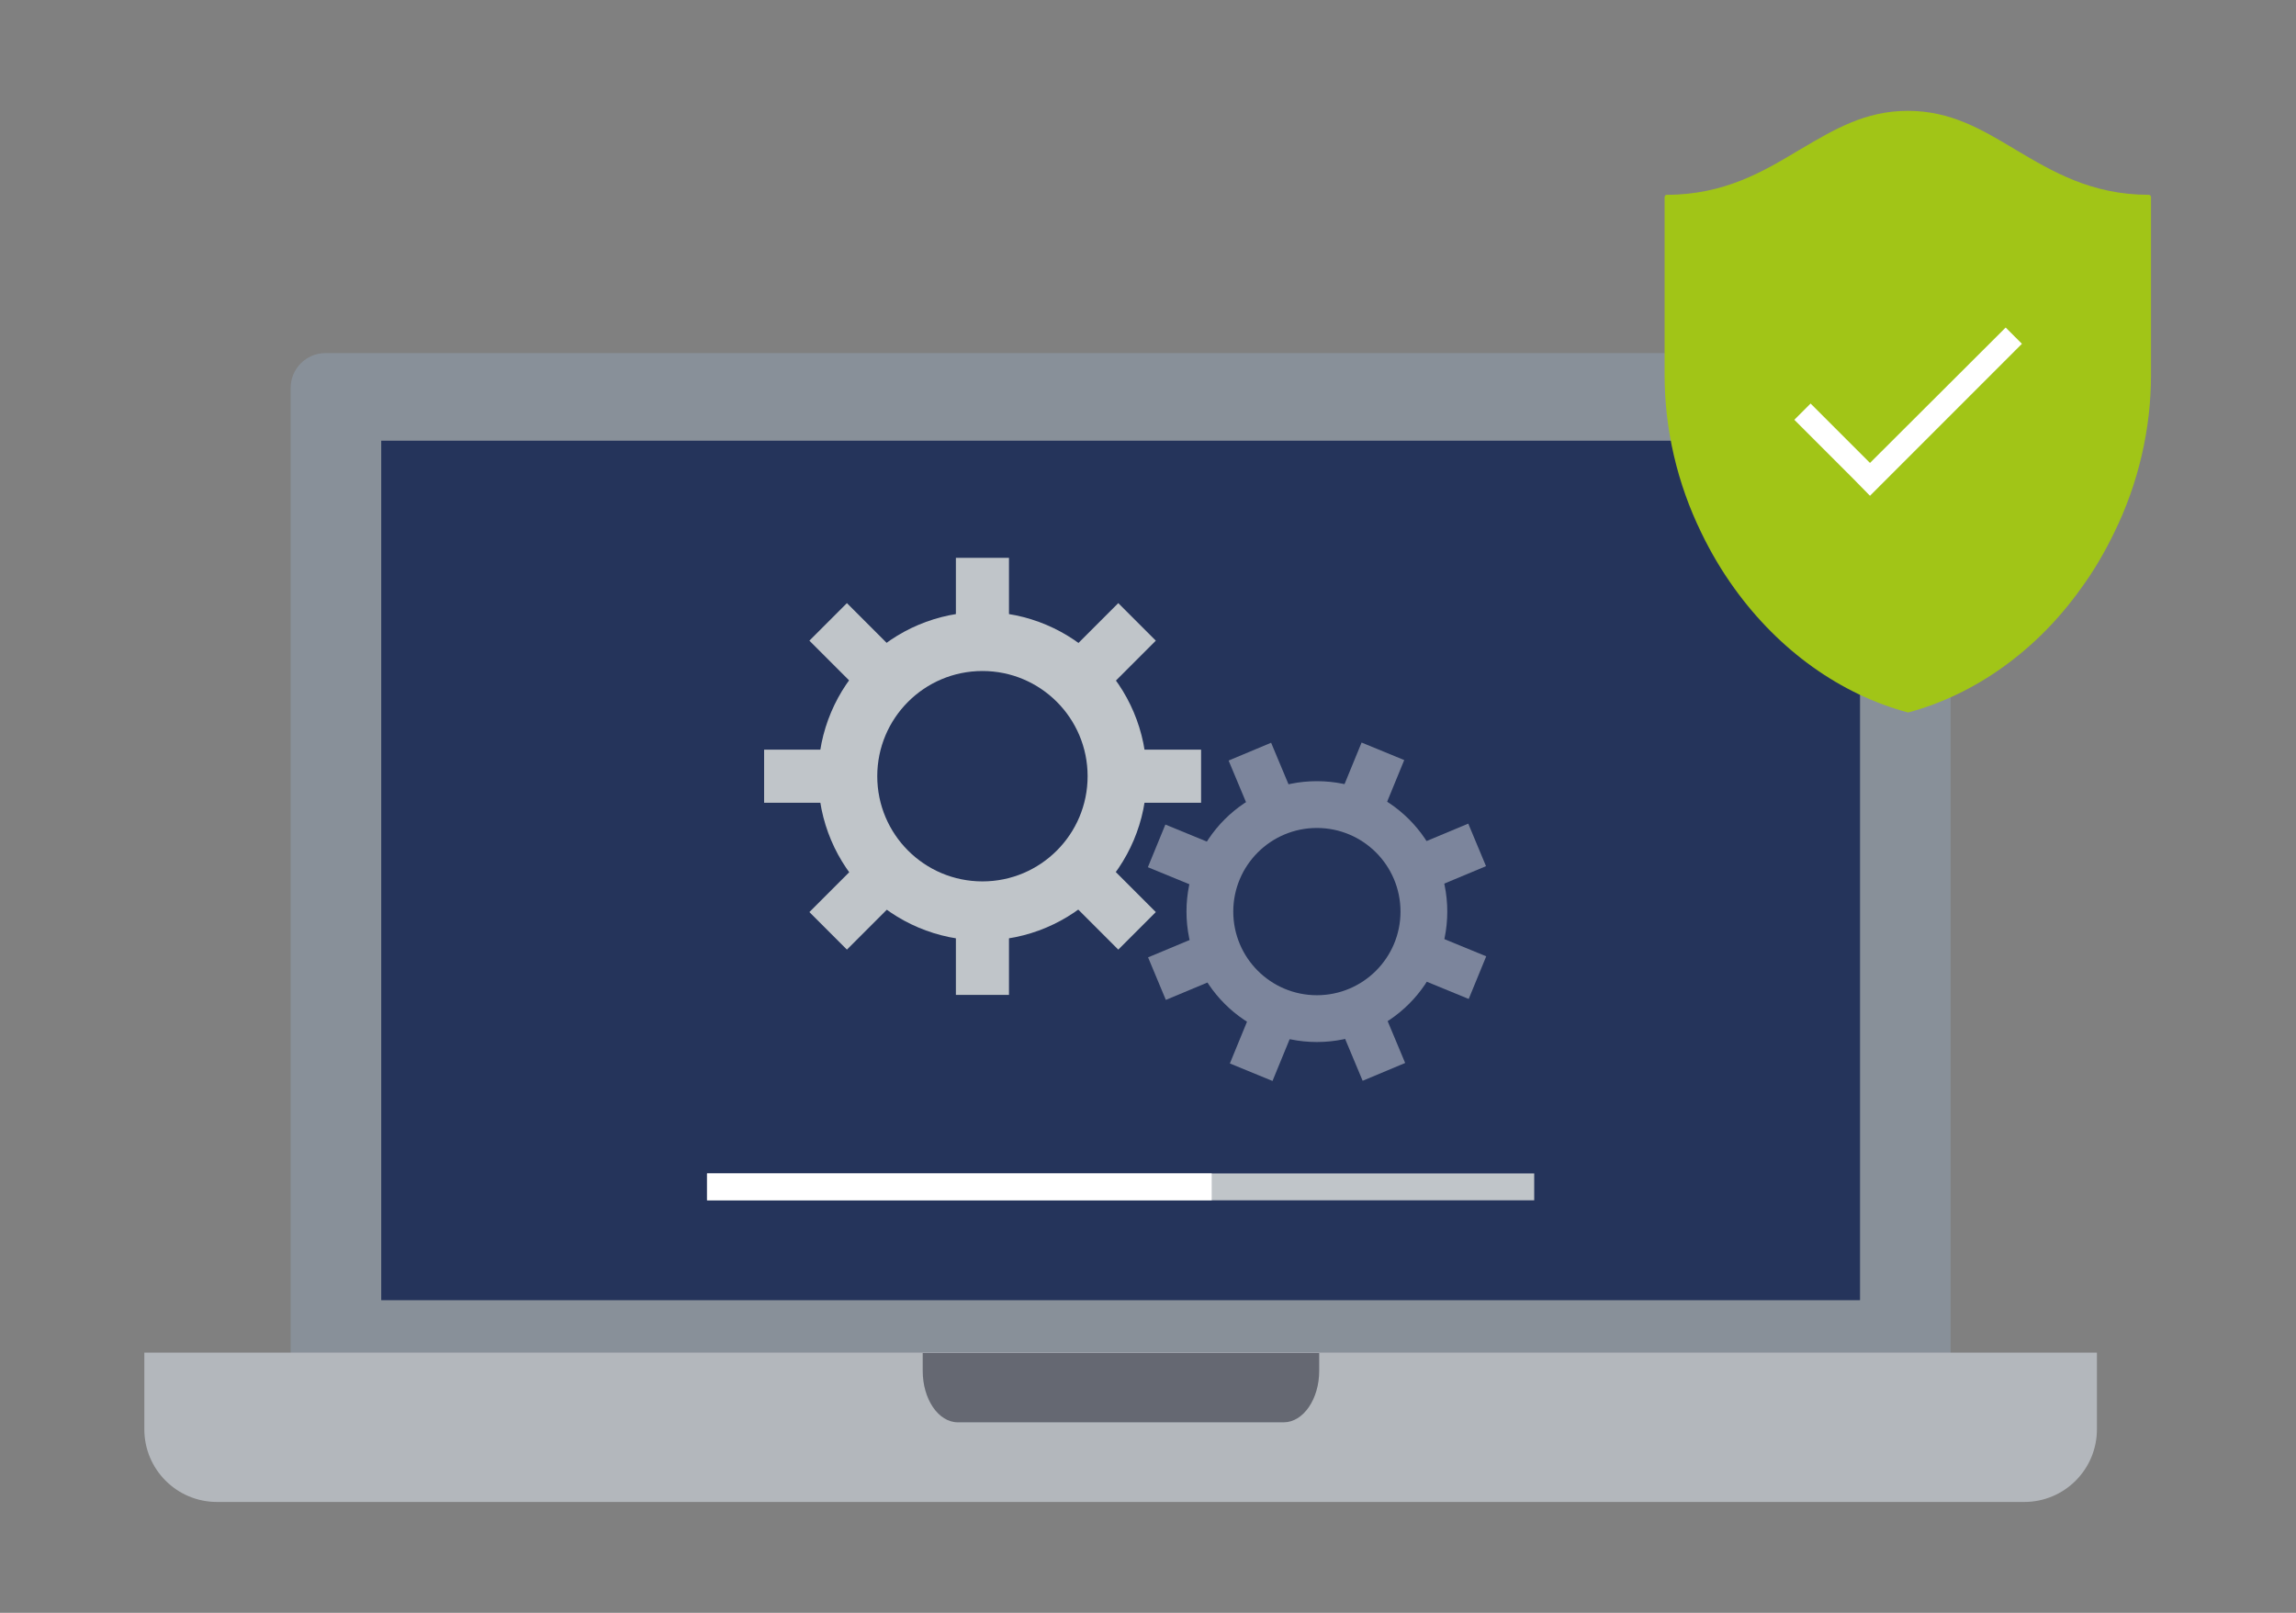 <?xml version="1.0" encoding="UTF-8"?>
<svg xmlns="http://www.w3.org/2000/svg" xmlns:xlink="http://www.w3.org/1999/xlink" version="1.1" id="Layer_1" x="0px" y="0px" viewBox="0 0 692 486" style="enable-background:new 0 0 692 486;" xml:space="preserve"><rect x="0" y="0" width="692" height="486" fill="#808080" stroke="none"/> <style type="text/css"> .st0{fill-rule:evenodd;clip-rule:evenodd;fill:#889099;} .st1{fill-rule:evenodd;clip-rule:evenodd;fill:#B3B7BC;} .st2{fill-rule:evenodd;clip-rule:evenodd;fill:#25345B;} .st3{fill-rule:evenodd;clip-rule:evenodd;fill:#656872;} .st4{fill-rule:evenodd;clip-rule:evenodd;fill:#C0C5C9;} .st5{fill-rule:evenodd;clip-rule:evenodd;fill:#FFFFFF;} .st6{fill:none;stroke:#C0C5C9;stroke-width:16;stroke-miterlimit:10;} .st7{fill-rule:evenodd;clip-rule:evenodd;fill:#7C859C;} .st8{fill:none;stroke:#7C859C;stroke-width:13.892;stroke-miterlimit:10;} .st9{fill:#A1C517;} </style> <path class="st0" d="M588,435H87.6V116.9c0-5.8,4.7-10.5,10.5-10.5h479.3c5.8,0,10.5,4.7,10.5,10.5V435z"></path> <path class="st1" d="M610.1,452.6H65.4c-12.1,0-21.9-9.8-21.9-21.9v-23.1H632v23.1C632,442.8,622.2,452.6,610.1,452.6z"></path> <rect x="114.9" y="132.8" class="st2" width="445.7" height="259"></rect> <path class="st3" d="M386.9,428.6h-98.2c-5.9,0-10.6-7-10.6-15.5v-5.4h119.5v5.4C397.6,421.6,392.8,428.6,386.9,428.6z"></path> <g> <rect x="213.1" y="353.6" class="st4" width="249.3" height="8.1"></rect> <rect x="213.1" y="353.6" class="st5" width="152.1" height="8.1"></rect> </g> <g> <circle class="st4" cx="296.1" cy="233.9" r="49.5"></circle> <line class="st6" x1="230.3" y1="233.9" x2="362" y2="233.9"></line> <line class="st6" x1="296.1" y1="299.8" x2="296.1" y2="168.1"></line> <line class="st6" x1="249.6" y1="280.5" x2="342.7" y2="187.4"></line> <line class="st6" x1="342.7" y1="280.5" x2="249.6" y2="187.4"></line> <circle class="st2" cx="296.1" cy="233.9" r="31.7"></circle> <circle class="st7" cx="396.9" cy="274.7" r="39.3"></circle> <line class="st8" x1="377.1" y1="323.1" x2="416.8" y2="226.4"></line> <line class="st8" x1="445.3" y1="294.6" x2="348.6" y2="254.9"></line> <line class="st8" x1="417.1" y1="323" x2="376.7" y2="226.5"></line> <line class="st8" x1="445.2" y1="254.6" x2="348.7" y2="294.9"></line> <circle class="st2" cx="396.9" cy="274.7" r="25.2"></circle> </g> <path class="st9" d="M575.1,214.7c-20.3-5.4-38.8-18.6-52.3-37.3c-3.9-5.4-7.2-11-10-16.8c-7.3-14.9-11.1-31.3-11.1-47.6V59.4 c0-0.4,0.3-0.7,0.7-0.7c17.3,0,29.2-7.1,39.7-13.4l0.7-0.4c10-5.9,19.4-11.5,32.2-11.5c12.9,0,22.3,5.6,32.3,11.6 c11.3,6.7,23,13.7,40.3,13.7c0.4,0,0.7,0.3,0.7,0.7V113c0,16.2-3.8,32.7-11.1,47.5c-2.8,5.8-6.1,11.5-10,16.8 C613.9,196,595.3,209.3,575.1,214.7z"></path> <polygon class="st5" points="563.6,139.5 545.7,121.6 540.8,126.5 558.7,144.4 563.6,149.4 568.6,144.4 609.4,103.6 604.5,98.7 "></polygon> </svg>
